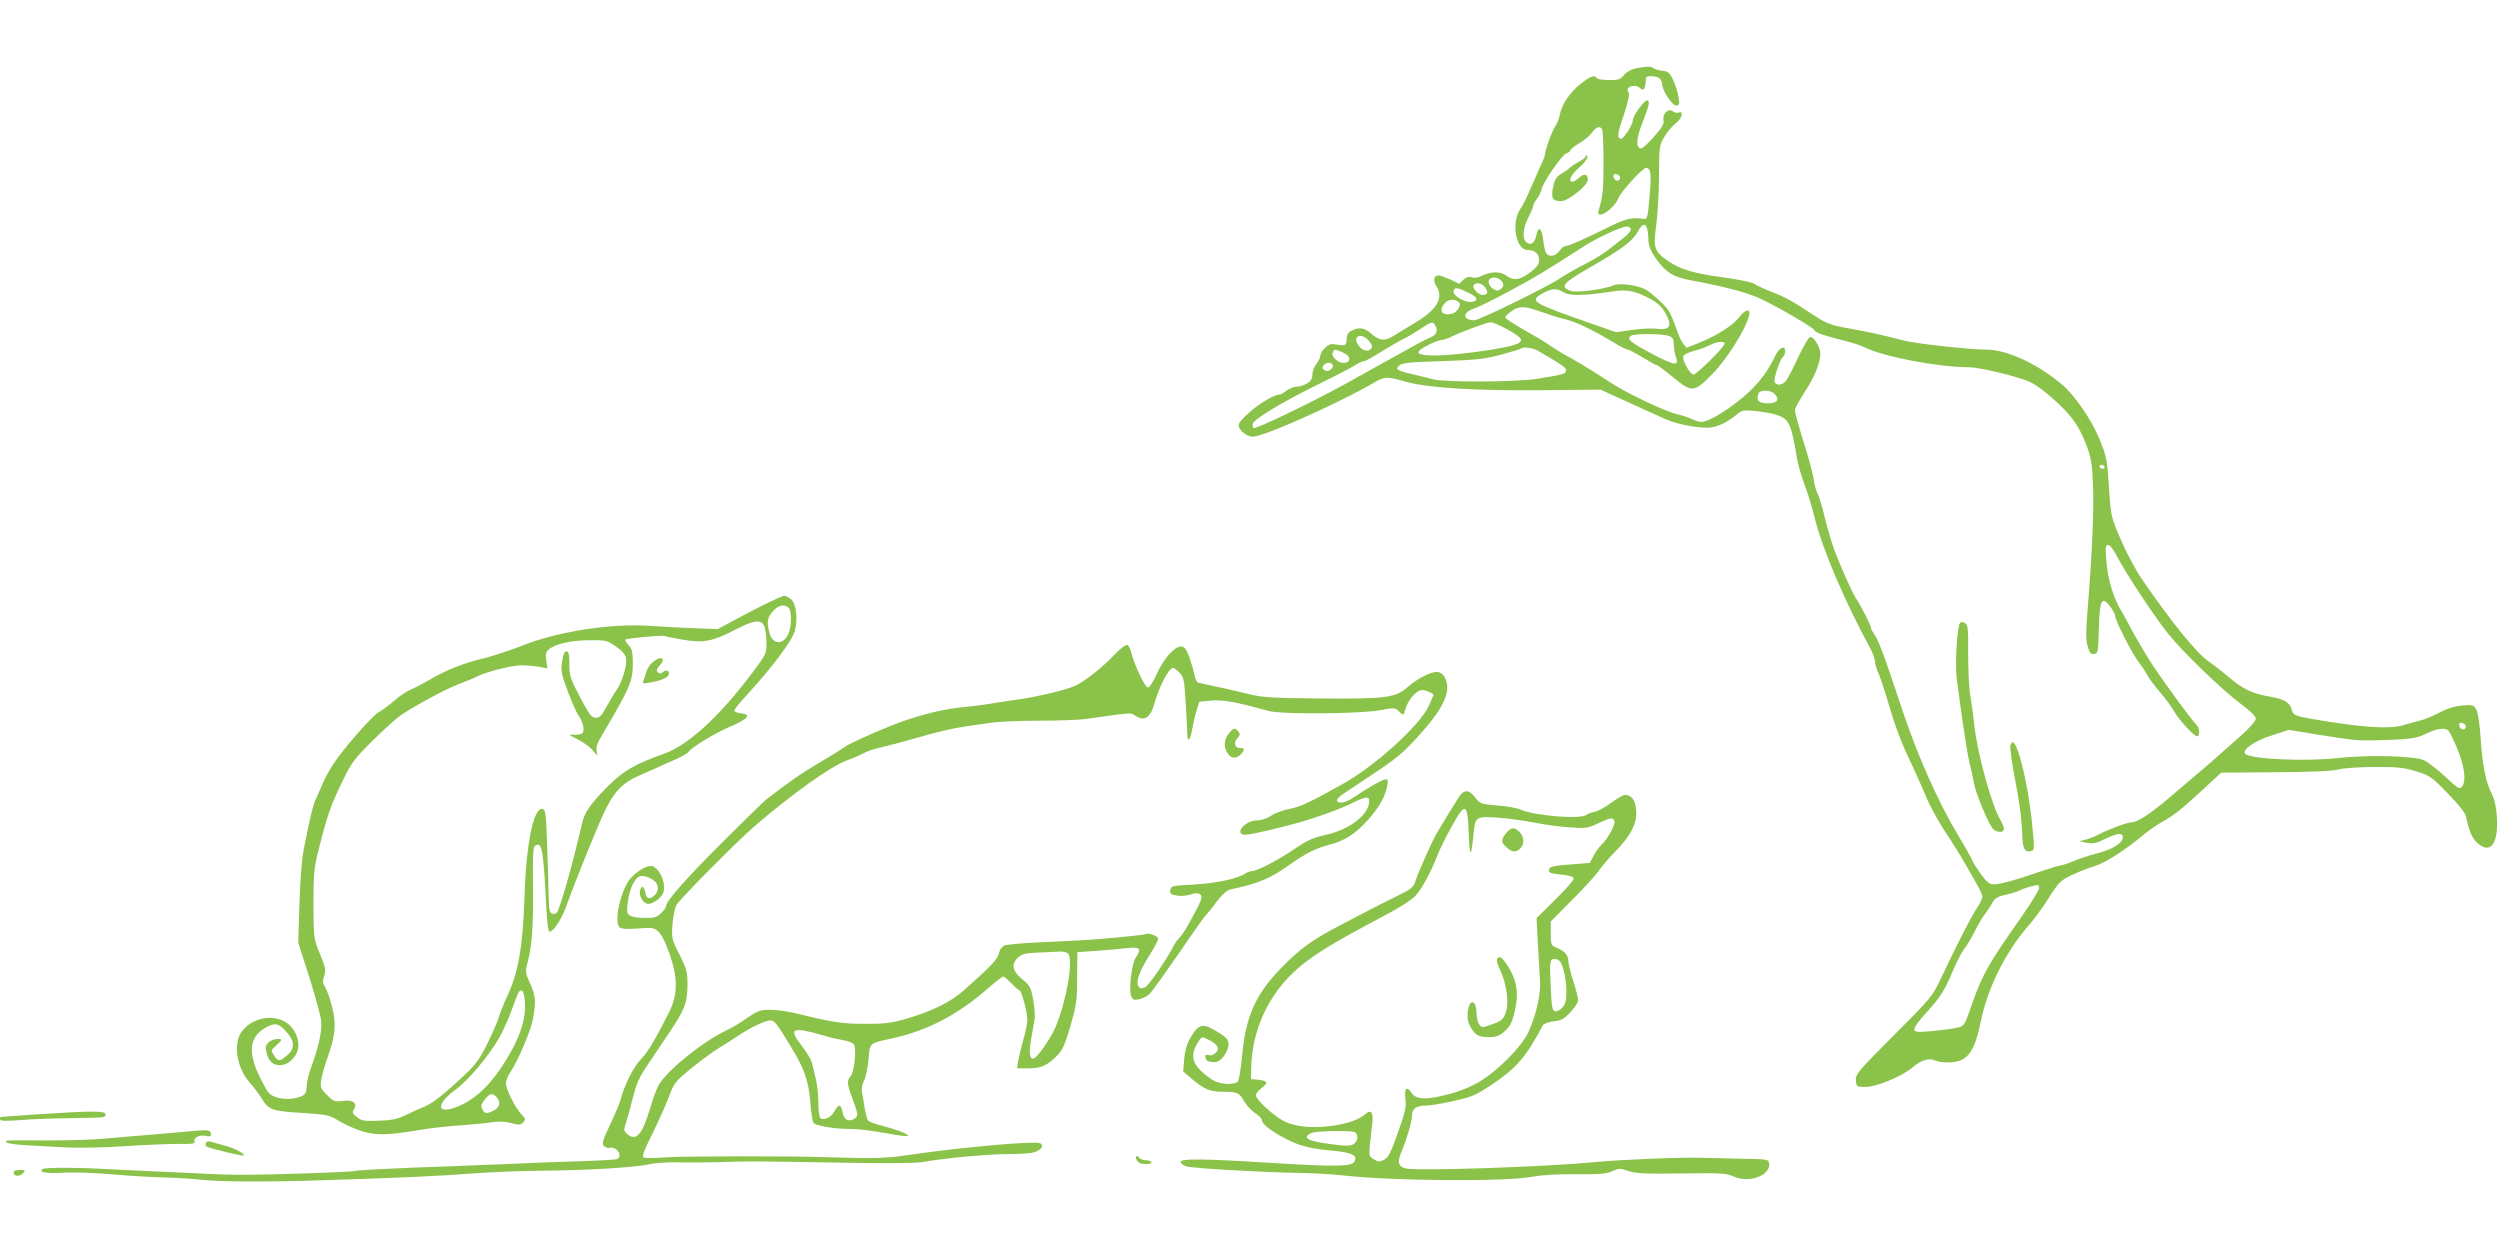 <?xml version="1.0" standalone="no"?>
<!DOCTYPE svg PUBLIC "-//W3C//DTD SVG 20010904//EN"
 "http://www.w3.org/TR/2001/REC-SVG-20010904/DTD/svg10.dtd">
<svg version="1.0" xmlns="http://www.w3.org/2000/svg"
 width="1280pt" height="640pt" viewBox="0 0 1280 640"
 preserveAspectRatio="xMidYMid meet">
<g transform="translate(0,640) scale(0.1,-0.1)"
fill="#8bc34a" stroke="none">
<path d="M8376 6050 c-25 -5 -48 -18 -61 -34 -18 -23 -28 -26 -77 -26 -31 0
-60 5 -63 10 -11 18 -32 11 -84 -31 -55 -44 -95 -104 -105 -157 -3 -19 -14
-46 -24 -60 -17 -26 -52 -122 -52 -145 0 -6 -13 -38 -29 -71 -15 -34 -38 -86
-51 -116 -12 -30 -33 -71 -46 -90 -48 -70 -23 -210 37 -210 37 0 59 -19 59
-50 0 -23 -10 -37 -46 -65 -53 -40 -84 -44 -125 -14 -31 21 -78 19 -129 -6
-14 -7 -34 -9 -45 -5 -14 5 -27 2 -42 -12 l-22 -21 -45 22 c-25 11 -53 21 -61
21 -24 0 -29 -27 -11 -55 39 -59 4 -120 -105 -185 -42 -25 -91 -55 -110 -67
-46 -31 -75 -29 -116 7 -36 32 -64 37 -103 17 -18 -9 -25 -21 -25 -42 0 -34
-7 -37 -53 -29 -26 5 -38 2 -58 -17 -13 -12 -24 -30 -24 -39 0 -10 -9 -29 -20
-43 -11 -14 -20 -36 -20 -49 0 -12 -4 -28 -8 -34 -11 -17 -48 -34 -75 -34 -13
0 -36 -9 -50 -20 -14 -11 -29 -20 -35 -20 -27 0 -104 -45 -156 -92 -49 -45
-58 -57 -52 -76 4 -12 21 -29 37 -38 28 -14 35 -14 97 7 113 37 430 185 547
254 65 39 71 39 175 10 109 -31 357 -46 685 -43 l310 3 140 -64 c77 -35 163
-74 192 -87 54 -24 150 -44 216 -44 42 0 98 25 146 65 27 24 37 26 84 22 93
-9 147 -23 170 -46 23 -21 37 -70 57 -196 4 -27 21 -86 37 -130 17 -44 42
-125 55 -180 40 -159 151 -420 284 -665 13 -24 24 -55 24 -67 0 -13 9 -42 20
-66 10 -23 35 -100 56 -172 22 -78 60 -180 96 -255 33 -69 73 -159 90 -200 16
-41 60 -121 96 -177 37 -55 81 -125 97 -154 17 -29 45 -78 62 -108 18 -31 33
-63 33 -72 0 -9 -12 -34 -26 -55 -28 -41 -100 -180 -182 -354 -50 -105 -51
-106 -247 -302 -184 -185 -196 -199 -193 -230 3 -33 4 -33 53 -33 55 1 182 54
235 98 44 38 87 52 116 38 36 -16 111 -14 143 5 45 27 68 75 94 200 36 171
126 350 243 485 27 30 74 94 104 142 50 79 60 89 116 116 34 16 86 37 117 46
55 16 158 82 257 165 25 20 63 47 85 59 63 34 103 66 209 164 l99 91 276 2
c179 1 293 6 321 14 25 7 108 13 185 13 119 1 151 -3 215 -22 71 -22 80 -28
162 -113 52 -52 90 -100 93 -116 16 -74 29 -108 55 -134 68 -67 113 -12 104
128 -3 54 -12 92 -26 119 -30 56 -49 151 -57 285 -4 65 -13 127 -21 144 -14
27 -17 28 -71 24 -39 -3 -77 -14 -118 -36 -34 -18 -78 -36 -99 -41 -20 -5 -61
-16 -91 -25 -73 -20 -215 -10 -464 33 -85 15 -96 20 -103 46 -10 39 -38 56
-116 69 -87 15 -137 39 -209 101 -29 25 -74 60 -99 77 -64 44 -193 203 -347
428 -28 41 -75 129 -103 194 -51 117 -52 122 -61 255 -10 161 -13 173 -50 264
-41 99 -127 224 -190 277 -129 109 -284 180 -390 180 -82 0 -367 31 -424 47
-102 27 -176 43 -282 62 -88 16 -112 25 -170 63 -120 79 -147 94 -218 122 -38
15 -81 34 -93 43 -13 8 -85 23 -160 33 -155 21 -220 41 -286 87 -67 47 -72 65
-56 181 7 53 14 167 14 252 1 149 2 157 28 200 14 25 40 55 57 68 32 23 44 66
16 56 -8 -4 -22 -1 -30 6 -22 18 -54 -12 -48 -45 4 -18 -7 -38 -48 -84 -29
-34 -59 -61 -66 -61 -28 0 -26 51 5 128 35 90 41 114 27 118 -14 5 -75 -79
-75 -102 0 -22 -46 -94 -60 -94 -22 0 -19 26 14 122 23 70 31 107 24 115 -22
28 34 47 60 21 14 -14 24 -6 27 24 1 13 3 26 4 31 2 12 56 8 69 -5 7 -7 12
-20 12 -29 0 -31 51 -109 71 -109 17 0 19 5 13 43 -3 23 -16 62 -27 87 -19 39
-27 45 -57 48 -19 2 -39 8 -44 13 -11 10 -33 10 -90 -1z m-172 -316 c3 -9 6
-84 6 -167 0 -138 -4 -175 -25 -244 -17 -55 76 3 101 62 14 35 124 155 141
155 26 0 29 -28 19 -145 -10 -112 -12 -120 -31 -116 -52 9 -90 2 -157 -31
-143 -71 -227 -108 -242 -108 -9 0 -23 -11 -32 -25 -19 -29 -58 -33 -70 -7 -4
9 -10 39 -13 66 -7 60 -26 71 -35 21 -8 -40 -28 -54 -51 -35 -22 19 -18 70 10
126 14 27 25 54 25 60 0 6 8 22 18 35 11 13 22 36 25 51 10 39 105 176 127
183 11 4 20 10 20 15 0 5 20 21 45 36 25 14 54 39 66 55 23 32 44 37 53 13z
m91 -244 c0 -22 -29 -18 -33 3 -3 14 1 18 15 15 10 -2 18 -10 18 -18z m139
-262 c3 -13 6 -39 6 -59 0 -25 11 -52 33 -85 54 -78 92 -103 188 -120 172 -32
290 -63 356 -95 91 -43 273 -150 273 -159 0 -11 44 -27 139 -51 47 -11 98 -27
113 -35 94 -49 378 -104 534 -104 48 0 187 -31 282 -62 49 -16 82 -38 147 -94
99 -87 137 -139 177 -242 24 -64 30 -95 34 -201 6 -125 -4 -348 -27 -638 -10
-120 -10 -161 0 -193 10 -33 16 -41 33 -38 20 3 21 10 24 127 4 150 15 172 57
117 15 -19 27 -42 27 -51 0 -22 87 -193 120 -235 15 -19 34 -48 43 -65 8 -16
39 -57 67 -90 28 -33 60 -76 70 -95 23 -42 103 -130 119 -130 16 0 14 45 -3
59 -20 17 -179 234 -237 325 -28 44 -69 114 -91 155 -22 42 -49 90 -59 107
-38 62 -67 159 -74 247 -6 76 -5 87 9 87 9 0 28 -25 47 -62 42 -82 189 -304
260 -393 79 -98 279 -290 372 -359 49 -36 77 -64 77 -76 0 -11 -32 -47 -77
-87 -42 -37 -102 -90 -133 -118 -31 -27 -78 -68 -105 -90 -26 -22 -84 -71
-128 -109 -95 -81 -163 -126 -191 -126 -24 0 -110 -32 -170 -62 -22 -12 -54
-24 -71 -28 l-30 -7 39 -8 c32 -6 48 -3 93 19 63 31 93 34 92 9 0 -29 -53 -62
-131 -82 -40 -10 -95 -28 -121 -40 -27 -11 -55 -21 -62 -21 -8 0 -54 -14 -102
-30 -137 -48 -224 -71 -252 -68 -17 2 -36 20 -63 58 -21 30 -38 58 -38 61 0 4
-34 65 -76 135 -100 168 -198 388 -274 609 -20 61 -58 173 -84 249 -26 77 -56
151 -67 164 -10 14 -19 30 -19 36 0 13 -53 117 -79 155 -17 26 -74 152 -110
247 -11 29 -32 101 -47 160 -14 60 -32 118 -39 129 -6 11 -15 40 -18 65 -3 25
-19 88 -35 140 -45 146 -62 205 -62 221 0 8 23 49 50 92 50 76 80 149 80 197
0 34 -36 91 -53 84 -8 -3 -36 -51 -62 -107 -26 -56 -54 -110 -63 -119 -19 -22
-48 -23 -56 -3 -6 17 29 121 45 130 5 4 9 15 9 26 0 34 -30 20 -51 -23 -45
-97 -108 -171 -205 -244 -81 -60 -144 -94 -173 -94 -11 0 -32 6 -48 14 -15 8
-50 19 -78 26 -60 13 -269 113 -345 165 -54 37 -182 115 -241 146 -16 10 -48
29 -70 45 -22 15 -81 50 -131 78 -50 28 -91 56 -91 61 0 6 15 20 34 33 36 25
63 25 127 3 79 -27 100 -34 147 -46 55 -13 145 -57 243 -116 35 -22 69 -39 76
-39 6 0 40 -18 76 -40 36 -22 69 -40 73 -40 5 0 41 -27 81 -60 100 -82 110
-81 206 18 74 76 169 228 185 295 10 40 -17 36 -51 -8 -31 -41 -118 -96 -207
-131 l-62 -25 -17 21 c-9 11 -26 48 -37 83 -12 34 -29 74 -39 88 -20 30 -88
91 -119 108 -40 21 -128 33 -158 21 -59 -23 -193 -40 -224 -29 -57 20 -39 40
100 120 159 91 218 134 244 182 22 42 40 47 49 15z m-84 -2 c0 -8 -14 -25 -30
-38 -17 -13 -50 -39 -74 -58 -23 -20 -80 -56 -127 -80 -46 -23 -103 -56 -127
-72 -65 -45 -419 -218 -444 -218 -61 1 -61 41 -1 60 21 7 101 46 178 88 125
66 201 112 383 230 70 45 191 101 220 102 12 0 22 -6 22 -14z m-665 -262 c18
-19 16 -33 -8 -48 -21 -14 -63 24 -54 48 8 21 41 20 62 0z m-81 -36 c17 -24
13 -38 -13 -38 -22 0 -55 35 -46 49 11 18 43 12 59 -11z m-74 -33 c32 -17 38
-30 17 -38 -37 -14 -115 28 -104 57 7 17 25 13 87 -19z m473 10 c33 -21 102
-20 255 3 71 11 109 4 184 -34 49 -25 78 -55 98 -104 19 -45 1 -61 -57 -53
-25 3 -81 0 -126 -6 l-82 -12 -115 40 c-321 112 -333 119 -260 160 42 24 73
26 103 6z m-532 -54 c13 -12 -11 -51 -36 -57 -53 -13 -73 18 -34 57 19 19 51
19 70 0z m-121 -120 c14 -27 4 -47 -33 -62 -18 -7 -63 -31 -102 -53 -38 -21
-108 -60 -155 -86 -47 -26 -121 -67 -165 -92 -159 -89 -469 -238 -477 -230 -5
5 -6 15 -3 24 10 25 153 111 330 198 94 46 182 92 197 102 14 10 32 18 40 18
7 0 49 23 93 51 44 27 94 56 111 64 17 7 55 30 84 49 63 42 66 42 80 17z m357
-12 c98 -52 104 -70 32 -89 -77 -21 -301 -50 -384 -50 -112 0 -121 15 -34 58
25 12 54 22 63 22 9 0 31 7 49 17 46 23 179 72 199 73 10 0 44 -14 75 -31z
m837 -39 c21 -8 26 -16 26 -44 0 -19 5 -47 10 -62 19 -50 -4 -47 -121 14 -113
60 -133 77 -108 93 19 12 162 11 193 -1z m-1534 -27 c18 -23 19 -29 7 -41 -18
-17 -50 -3 -67 28 -24 45 26 56 60 13z m1820 -12 c0 -18 -148 -163 -161 -159
-21 7 -59 81 -50 96 4 7 30 19 57 26 27 7 63 20 79 29 33 18 75 22 75 8z
m-954 -38 c129 -75 145 -87 142 -101 -3 -17 -14 -20 -158 -43 -99 -15 -470
-17 -522 -1 -18 5 -60 15 -93 23 -33 7 -68 16 -79 22 -17 8 -17 10 -2 25 14
14 50 18 219 23 174 6 216 10 302 33 55 15 101 29 104 32 10 10 59 3 87 -13z
m-1000 -8 c39 -16 44 -48 8 -53 -28 -4 -69 30 -61 51 8 21 9 21 53 2z m-57
-81 c-14 -17 -35 -18 -45 -2 -11 17 26 40 43 27 10 -9 10 -15 2 -25z m2266
-130 c29 -29 15 -49 -35 -49 -46 0 -60 15 -46 51 7 19 61 18 81 -2z m1690
-374 c3 -5 -1 -10 -9 -10 -9 0 -16 5 -16 10 0 6 4 10 9 10 6 0 13 -4 16 -10z
m1850 -1330 c0 -22 -29 -18 -33 3 -3 14 1 18 15 15 10 -2 18 -10 18 -18z m-87
-23 c6 -7 25 -47 42 -88 38 -90 48 -166 27 -194 -14 -18 -18 -16 -88 49 -41
38 -90 76 -109 84 -49 22 -287 28 -437 11 -166 -19 -450 -6 -477 21 -20 20 45
66 136 95 l87 28 128 -21 c191 -31 222 -34 298 -33 192 5 225 9 278 35 58 28
99 33 115 13z m-2098 -805 c0 -9 -42 -78 -94 -152 -174 -247 -201 -297 -263
-480 -25 -71 -28 -75 -69 -83 -60 -12 -187 -24 -201 -19 -24 8 -13 27 61 110
61 68 81 100 117 183 23 56 52 113 64 128 12 14 37 55 55 91 18 36 42 77 54
91 11 15 28 40 37 57 14 24 27 32 69 41 28 6 61 16 73 23 19 10 64 23 90 27 4
1 7 -7 7 -17z"/>
<path d="M8121 5603 c-1 -7 -16 -20 -33 -29 -18 -9 -40 -23 -48 -31 -8 -8 -29
-23 -47 -33 -24 -15 -33 -29 -41 -67 -12 -57 -3 -73 41 -73 36 0 137 81 137
110 0 29 -19 34 -44 11 -12 -12 -28 -21 -34 -21 -26 0 -10 34 35 74 29 26 44
47 40 56 -3 9 -6 10 -6 3z"/>
<path d="M10035 3210 c-16 -25 -26 -217 -16 -290 6 -41 20 -142 31 -225 12
-82 27 -175 35 -205 8 -30 17 -73 20 -94 9 -55 81 -228 102 -243 24 -18 53
-16 53 3 0 9 -9 31 -19 48 -42 69 -115 332 -131 471 -6 55 -16 129 -22 165 -7
36 -11 131 -11 213 1 133 -1 148 -17 157 -13 7 -21 7 -25 0z"/>
<path d="M10293 2584 c-3 -9 6 -78 20 -153 28 -147 37 -211 41 -309 2 -67 13
-86 42 -80 22 4 22 5 6 162 -20 189 -71 396 -98 396 -2 0 -7 -7 -11 -16z"/>
<path d="M3894 3295 c-60 -31 -134 -69 -164 -86 l-55 -30 -130 5 c-71 3 -173
8 -226 12 -191 13 -471 -31 -643 -101 -61 -24 -150 -53 -197 -65 -103 -24
-192 -59 -279 -110 -36 -21 -81 -44 -100 -52 -20 -8 -57 -34 -83 -57 -27 -23
-61 -48 -76 -56 -32 -16 -178 -182 -233 -265 -20 -30 -44 -73 -53 -95 -9 -22
-25 -58 -35 -80 -18 -38 -30 -87 -66 -270 -9 -47 -18 -161 -21 -276 l-6 -196
56 -174 c30 -96 58 -196 61 -224 6 -52 -12 -136 -53 -245 -11 -30 -20 -72 -21
-92 0 -26 -6 -40 -19 -47 -34 -19 -95 -23 -136 -9 -36 12 -44 21 -82 98 -65
129 -57 209 23 256 51 30 71 27 113 -22 41 -46 41 -84 0 -118 -38 -32 -44 -32
-66 0 -17 26 -16 27 10 50 15 13 27 26 27 29 0 12 -50 4 -64 -11 -19 -18 -20
-30 -5 -73 21 -60 94 -60 138 0 43 57 8 155 -65 185 -70 30 -161 4 -206 -57
-46 -62 -26 -188 41 -262 20 -23 48 -59 60 -80 37 -60 53 -66 207 -75 132 -9
141 -11 189 -41 28 -17 81 -41 118 -53 75 -22 132 -21 297 7 47 8 144 19 215
24 72 5 147 13 168 17 22 3 57 1 83 -6 40 -11 47 -11 62 3 15 16 14 19 -10 44
-31 32 -78 128 -78 158 0 11 10 36 23 55 41 62 105 213 116 274 16 88 14 118
-15 181 -23 50 -25 61 -15 98 25 93 32 192 30 390 -2 169 0 210 11 217 35 22
42 -14 57 -317 4 -80 10 -123 17 -123 20 0 62 64 85 130 45 124 150 386 194
480 49 105 95 154 184 191 26 11 66 29 88 39 22 10 65 30 96 43 31 14 60 30
63 36 15 24 134 96 215 131 92 38 110 63 54 68 -18 2 -33 8 -33 14 0 6 28 42
63 79 130 141 234 279 247 331 16 59 6 139 -20 160 -12 10 -28 18 -35 18 -6 0
-61 -25 -121 -55z m144 -7 c17 -17 15 -103 -3 -137 -28 -55 -78 -51 -95 7 -15
56 -12 78 16 111 27 32 61 40 82 19z m-127 -90 c7 -13 13 -50 13 -84 1 -60 1
-61 -73 -160 -168 -223 -327 -369 -451 -413 -157 -56 -210 -88 -297 -176 -86
-89 -111 -126 -124 -185 -45 -198 -113 -438 -129 -454 -5 -5 -16 -6 -24 -3
-13 5 -16 24 -17 94 -1 48 -4 167 -8 263 -5 153 -8 175 -23 178 -47 9 -84
-175 -93 -458 -8 -247 -32 -384 -90 -505 -18 -39 -36 -84 -40 -100 -4 -17 -29
-75 -56 -131 -41 -83 -61 -112 -117 -165 -105 -99 -168 -149 -209 -165 -21 -8
-63 -27 -93 -42 -44 -21 -72 -28 -140 -30 -75 -3 -88 -1 -112 18 -23 18 -26
24 -16 40 20 32 -5 51 -58 43 -40 -5 -46 -3 -80 31 -33 33 -35 39 -29 78 4 24
18 75 32 113 41 116 46 172 23 261 -11 43 -27 88 -36 101 -12 19 -13 31 -4 57
9 29 7 43 -22 112 -32 79 -32 80 -33 254 0 152 3 188 24 270 45 181 64 235
119 349 51 106 63 122 158 217 57 57 123 116 146 132 76 51 230 134 296 159
35 13 79 31 96 40 42 22 172 55 221 57 22 0 62 -3 89 -7 l49 -9 -6 40 c-5 31
-3 43 12 56 31 28 110 47 206 48 86 1 92 0 137 -31 31 -21 49 -41 53 -60 7
-34 -19 -123 -49 -165 -12 -17 -34 -55 -51 -85 -24 -45 -35 -56 -55 -56 -21 0
-32 15 -80 105 -50 96 -55 111 -55 170 0 51 -3 65 -15 65 -10 0 -17 -16 -22
-52 -7 -47 -4 -64 28 -150 20 -54 45 -110 55 -125 26 -36 35 -83 18 -94 -7 -4
-27 -7 -44 -6 -26 2 -24 -1 22 -23 29 -15 64 -40 78 -57 26 -31 26 -31 20 -5
-5 19 2 41 28 84 143 243 157 274 157 366 0 59 -4 75 -22 94 -12 13 -19 25
-16 28 6 7 191 24 199 19 3 -2 45 -10 93 -19 108 -18 152 -10 267 49 98 51
133 56 150 24z m-1223 -1934 c4 -75 -20 -157 -75 -254 -87 -153 -174 -240
-279 -279 -101 -38 -102 17 0 91 67 50 169 172 224 268 17 30 45 93 62 139 36
99 38 103 53 98 7 -2 13 -29 15 -63z m-144 -483 c22 -25 14 -54 -20 -69 -34
-16 -42 -15 -54 8 -9 17 -7 26 12 50 27 34 39 36 62 11z"/>
<path d="M3342 3010 c-13 -10 -27 -32 -32 -47 -4 -15 -11 -36 -15 -46 -7 -17
-4 -18 31 -12 55 9 92 24 98 41 7 19 -12 28 -30 13 -11 -9 -18 -9 -26 -1 -9 9
-6 18 10 35 35 38 5 52 -36 17z"/>
<path d="M5713 3055 c-71 -75 -159 -144 -210 -167 -51 -22 -189 -55 -288 -69
-33 -4 -87 -13 -120 -18 -33 -6 -105 -16 -160 -21 -95 -10 -179 -29 -290 -65
-91 -30 -289 -117 -320 -139 -16 -12 -75 -49 -130 -81 -86 -50 -159 -101 -274
-190 -14 -12 -114 -109 -221 -216 -185 -184 -290 -303 -290 -329 0 -6 -11 -22
-25 -35 -20 -21 -34 -25 -80 -25 -31 0 -66 5 -77 11 -18 10 -20 17 -14 67 8
64 31 119 57 133 13 7 29 5 53 -5 44 -18 57 -57 31 -86 -26 -28 -45 -25 -51
10 -7 34 -19 39 -27 11 -7 -27 15 -65 39 -69 12 -2 35 9 53 23 24 21 31 35 31
63 0 44 -30 98 -59 107 -24 7 -72 -19 -110 -59 -50 -53 -90 -223 -59 -254 8
-8 36 -10 93 -6 76 6 83 5 107 -17 17 -16 37 -58 58 -118 41 -121 40 -205 -3
-291 -71 -142 -111 -208 -147 -245 -37 -37 -86 -137 -104 -210 -4 -16 -28 -72
-52 -123 -37 -77 -43 -96 -33 -109 7 -8 20 -12 29 -10 36 9 70 -39 41 -57 -5
-3 -85 -8 -177 -11 -93 -3 -270 -9 -394 -15 -124 -5 -346 -14 -493 -19 -147
-6 -272 -13 -277 -16 -9 -6 -429 -20 -590 -20 -47 0 -150 3 -230 8 -80 4 -197
9 -260 12 -63 3 -158 7 -210 10 -134 8 -297 8 -311 0 -26 -17 20 -25 107 -19
49 3 164 -1 255 -9 90 -8 211 -15 269 -16 58 -1 143 -7 190 -12 82 -10 339
-11 605 -2 401 12 646 24 775 35 80 6 235 13 345 14 237 1 490 17 560 33 28 7
95 11 150 10 55 -2 152 -1 215 1 134 5 162 5 625 -3 217 -4 371 -3 405 3 112
20 348 42 445 41 55 0 114 4 132 10 35 11 51 37 27 46 -32 12 -401 -21 -654
-58 -134 -20 -192 -22 -430 -14 -199 7 -745 6 -841 -1 -48 -4 -94 -4 -102 -1
-12 5 -3 29 44 124 32 65 70 151 85 190 25 69 31 76 118 147 50 40 114 87 141
103 28 17 68 42 90 57 68 47 155 87 175 81 20 -6 30 -20 103 -140 66 -108 88
-173 96 -282 4 -51 11 -97 17 -103 14 -14 107 -30 177 -30 55 0 103 -6 246
-31 30 -5 57 -7 59 -4 7 7 -60 33 -131 51 -34 9 -66 20 -71 25 -5 5 -13 32
-18 61 -5 29 -11 67 -14 84 -4 19 0 43 10 62 9 17 19 66 23 108 7 87 1 81 123
108 181 40 337 122 491 258 37 32 71 58 76 58 5 0 23 -16 42 -35 18 -19 36
-35 40 -35 11 0 41 -113 41 -152 0 -18 -10 -64 -21 -103 -11 -38 -22 -87 -26
-107 l-6 -38 59 0 c65 0 98 15 150 69 24 24 39 58 65 149 30 105 34 130 34
247 l1 130 90 6 c49 3 119 10 157 14 75 9 84 0 51 -50 -20 -31 -35 -160 -23
-193 8 -21 14 -24 42 -18 17 4 40 15 51 25 18 18 93 124 218 306 34 50 67 95
73 100 6 6 31 36 54 68 28 37 53 59 70 63 138 28 207 57 300 124 87 62 136 86
207 105 79 20 133 55 197 126 57 63 89 119 100 177 5 24 3 32 -8 32 -15 0 -92
-43 -162 -91 -42 -29 -77 -37 -88 -19 -3 5 11 21 32 35 21 14 83 55 138 92
142 94 167 115 263 222 91 102 132 174 132 231 0 44 -24 80 -53 80 -35 -1 -98
-33 -149 -77 -64 -56 -110 -62 -453 -59 -247 2 -290 5 -365 23 -47 12 -121 29
-165 38 -44 10 -85 19 -91 20 -6 2 -15 20 -19 41 -3 20 -16 61 -26 91 -16 42
-25 53 -43 53 -33 0 -90 -65 -124 -142 -17 -38 -37 -68 -45 -68 -15 0 -69 116
-85 179 -4 19 -14 37 -21 39 -7 2 -33 -17 -58 -43z m327 -100 c21 -22 24 -38
31 -157 4 -73 8 -146 8 -161 1 -41 17 -24 24 25 4 24 13 66 22 94 l15 51 61 6
c62 5 114 -4 299 -54 65 -17 473 -14 568 5 70 13 75 13 93 -5 24 -24 26 -24
34 8 8 34 41 80 67 94 14 8 28 7 49 -1 16 -7 29 -14 29 -17 0 -2 -12 -29 -26
-60 -47 -99 -270 -301 -434 -394 -171 -96 -222 -120 -276 -130 -32 -6 -75 -21
-95 -35 -21 -14 -49 -24 -71 -24 -56 0 -115 -58 -74 -73 13 -5 99 12 236 48
103 26 240 74 305 105 91 44 105 46 105 18 0 -69 -100 -146 -224 -173 -64 -14
-95 -28 -160 -73 -84 -57 -190 -112 -216 -112 -9 0 -24 -6 -35 -13 -39 -26
-152 -50 -265 -56 -109 -6 -115 -7 -118 -28 -3 -18 3 -23 32 -28 19 -4 51 -2
71 5 28 9 39 9 51 0 12 -11 7 -26 -37 -109 -28 -53 -59 -103 -69 -111 -10 -8
-26 -31 -35 -50 -31 -61 -125 -198 -141 -204 -25 -10 -32 -7 -39 13 -7 24 14
77 65 158 22 34 40 69 40 77 0 14 -52 32 -67 23 -9 -5 -235 -27 -338 -32 -33
-2 -127 -6 -210 -10 -82 -4 -160 -11 -172 -16 -13 -5 -24 -20 -28 -39 -7 -31
-39 -65 -177 -188 -73 -65 -170 -112 -315 -153 -61 -17 -104 -22 -195 -21
-113 0 -162 7 -350 53 -43 11 -103 19 -135 19 -51 0 -64 -5 -115 -40 -31 -23
-77 -50 -100 -61 -128 -59 -319 -214 -358 -289 -10 -19 -28 -69 -40 -110 -42
-142 -74 -177 -121 -134 -15 14 -16 20 -5 52 7 21 23 78 35 127 17 69 33 107
69 161 26 38 78 117 116 173 84 125 95 155 96 249 0 65 -4 80 -41 155 -40 78
-41 84 -36 153 3 39 12 85 20 100 15 28 307 323 397 401 190 164 391 308 472
338 40 15 83 34 95 41 13 8 53 21 90 29 38 9 104 26 148 39 126 37 215 58 280
67 33 4 89 13 125 18 36 6 147 11 248 11 101 0 213 4 250 10 232 33 220 32
244 16 44 -31 77 -12 96 54 27 95 75 189 98 190 6 0 21 -11 34 -25z m-572
-1437 c29 -29 -5 -233 -62 -373 -26 -62 -98 -165 -116 -165 -19 0 -22 29 -11
98 7 37 15 82 18 101 3 19 0 65 -7 103 -12 63 -17 73 -57 105 -50 41 -57 77
-20 111 18 17 37 22 102 25 44 1 94 4 111 5 16 1 35 -3 42 -10z m-1258 -418
c36 -11 84 -22 107 -26 24 -3 48 -13 54 -20 16 -20 4 -142 -16 -164 -20 -23
-19 -39 10 -116 30 -80 31 -90 6 -104 -29 -15 -50 -2 -57 36 -8 42 -20 43 -42
4 -17 -31 -52 -48 -71 -35 -6 3 -11 38 -11 78 0 40 -6 97 -14 127 -7 30 -16
67 -20 81 -3 14 -26 52 -50 83 -71 91 -52 101 104 56z"/>
<path d="M6291 2644 c-25 -32 -27 -71 -5 -102 18 -27 45 -28 67 -4 22 24 21
32 -3 32 -28 0 -36 27 -15 50 15 16 15 22 5 35 -17 21 -25 19 -49 -11z"/>
<path d="M7472 2323 c-16 -24 -78 -125 -120 -196 -21 -38 -89 -190 -102 -229
-14 -45 -16 -46 -120 -97 -47 -23 -94 -47 -105 -53 -11 -6 -74 -39 -140 -73
-168 -87 -227 -129 -330 -236 -128 -132 -178 -248 -196 -449 -6 -63 -15 -120
-21 -127 -15 -18 -83 -16 -121 3 -18 9 -49 32 -69 52 -45 42 -50 87 -18 140
23 37 22 37 59 18 46 -24 57 -43 37 -65 -11 -12 -25 -17 -38 -13 -16 4 -19 1
-16 -14 2 -13 13 -20 34 -22 25 -2 37 3 58 28 15 19 26 44 26 61 0 24 -8 35
-47 60 -86 54 -104 51 -150 -28 -17 -30 -27 -64 -30 -106 l-5 -63 49 -42 c62
-51 89 -62 158 -62 70 0 81 -5 105 -49 12 -20 36 -46 55 -59 19 -12 35 -28 35
-35 0 -19 35 -49 100 -85 84 -47 135 -61 249 -72 113 -10 145 -25 125 -58 -16
-25 -94 -26 -409 -7 -365 23 -480 24 -480 6 0 -8 14 -18 30 -23 37 -10 383
-30 565 -33 74 -1 180 -7 235 -13 255 -29 833 -33 969 -7 53 9 132 14 226 13
117 -1 152 1 184 15 35 16 42 16 84 1 38 -12 88 -15 272 -12 203 3 230 1 267
-16 78 -35 190 6 181 67 -3 21 -7 22 -128 24 -69 2 -163 4 -210 5 -104 4 -419
-9 -555 -22 -260 -25 -919 -47 -970 -32 -38 11 -42 33 -17 91 26 62 52 152 52
184 0 32 25 47 77 47 21 0 84 11 140 24 93 21 112 29 200 89 120 81 170 141
252 297 5 9 28 17 56 21 39 4 54 12 86 47 22 23 39 50 39 61 0 11 -11 55 -25
98 -14 43 -25 90 -25 104 0 29 -22 52 -63 68 -25 10 -27 14 -27 72 l0 61 111
112 c61 61 122 128 135 148 13 20 50 63 81 95 82 82 117 150 110 216 -4 51
-24 77 -57 77 -9 0 -40 -18 -69 -39 -29 -22 -67 -43 -85 -47 -17 -3 -37 -11
-44 -16 -28 -24 -262 -5 -334 26 -20 9 -76 19 -123 22 -83 7 -87 8 -112 41
-31 40 -55 42 -81 6z m48 -193 c5 -125 12 -125 24 -3 9 91 12 94 119 87 51 -3
136 -15 189 -25 53 -11 137 -22 185 -25 82 -6 93 -5 144 20 64 30 77 32 85 12
6 -17 -36 -94 -67 -122 -12 -10 -30 -36 -40 -56 l-19 -36 -101 -8 c-72 -5
-102 -11 -106 -21 -8 -21 2 -26 63 -31 33 -3 58 -10 61 -18 3 -8 -36 -53 -93
-109 l-97 -96 7 -132 c4 -73 9 -159 11 -191 4 -69 -21 -178 -61 -263 -35 -74
-155 -195 -250 -252 -47 -27 -103 -50 -167 -66 -111 -28 -158 -25 -182 12 -23
35 -36 19 -29 -35 5 -39 -2 -67 -39 -172 -37 -104 -49 -127 -71 -138 -23 -12
-31 -11 -53 3 -28 19 -27 9 -7 181 7 57 -6 76 -34 51 -33 -28 -79 -46 -157
-59 -110 -18 -211 -8 -271 27 -57 34 -134 107 -134 128 0 8 14 25 31 38 35 25
29 36 -21 41 l-35 3 1 55 c4 186 79 359 213 488 84 81 185 144 486 303 61 32
124 73 141 91 33 35 78 118 113 207 11 30 44 96 73 148 71 129 82 125 88 -37z
m467 -652 c18 -24 33 -95 33 -155 0 -46 -5 -64 -21 -82 -11 -12 -28 -21 -37
-19 -14 3 -18 22 -22 123 -7 135 -5 145 20 145 10 0 22 -6 27 -12z m-1053
-874 c23 -9 20 -47 -4 -62 -17 -10 -39 -10 -108 -1 -101 13 -135 24 -130 41 3
7 15 15 29 19 31 9 192 11 213 3z"/>
<path d="M7711 2134 c-27 -34 -26 -46 2 -72 28 -26 50 -28 71 -6 22 21 20 60
-4 84 -27 27 -44 25 -69 -6z"/>
<path d="M7665 1490 c-4 -6 3 -31 15 -55 34 -71 47 -167 30 -218 -14 -37 -21
-44 -69 -61 -52 -19 -54 -19 -67 -1 -8 10 -14 35 -14 54 0 20 -4 42 -9 50 -26
41 -52 -59 -27 -107 26 -51 44 -62 96 -62 41 0 55 5 84 30 28 25 38 44 52 105
21 89 11 155 -36 229 -30 46 -43 55 -55 36z"/>
<path d="M195 695 c-104 -7 -191 -14 -192 -14 -2 -1 -3 -6 -3 -12 0 -9 28 -9
103 -4 56 5 170 9 252 10 189 3 185 2 185 20 0 18 -66 18 -345 0z"/>
<path d="M975 608 c-44 -4 -136 -12 -205 -18 -69 -5 -169 -14 -224 -19 -54 -6
-189 -10 -300 -10 -237 1 -223 2 -210 -11 5 -5 52 -11 104 -14 52 -3 142 -8
200 -11 58 -3 195 -1 305 7 110 7 235 12 278 11 63 -1 77 2 73 13 -7 19 28 36
59 28 18 -4 25 -2 25 9 0 22 -15 24 -105 15z"/>
<path d="M1055 550 c-4 -7 -3 -15 1 -19 11 -10 186 -52 192 -47 8 8 -48 38
-95 50 -26 7 -58 16 -70 20 -12 4 -24 2 -28 -4z"/>
<path d="M5820 460 c8 -14 21 -20 46 -20 21 0 33 4 29 10 -3 6 -17 10 -30 10
-13 0 -27 5 -30 10 -12 20 -26 10 -15 -10z"/>
<path d="M70 395 c0 -8 8 -15 19 -15 10 0 24 7 31 15 11 13 8 15 -19 15 -21 0
-31 -5 -31 -15z"/>
</g>
</svg>
